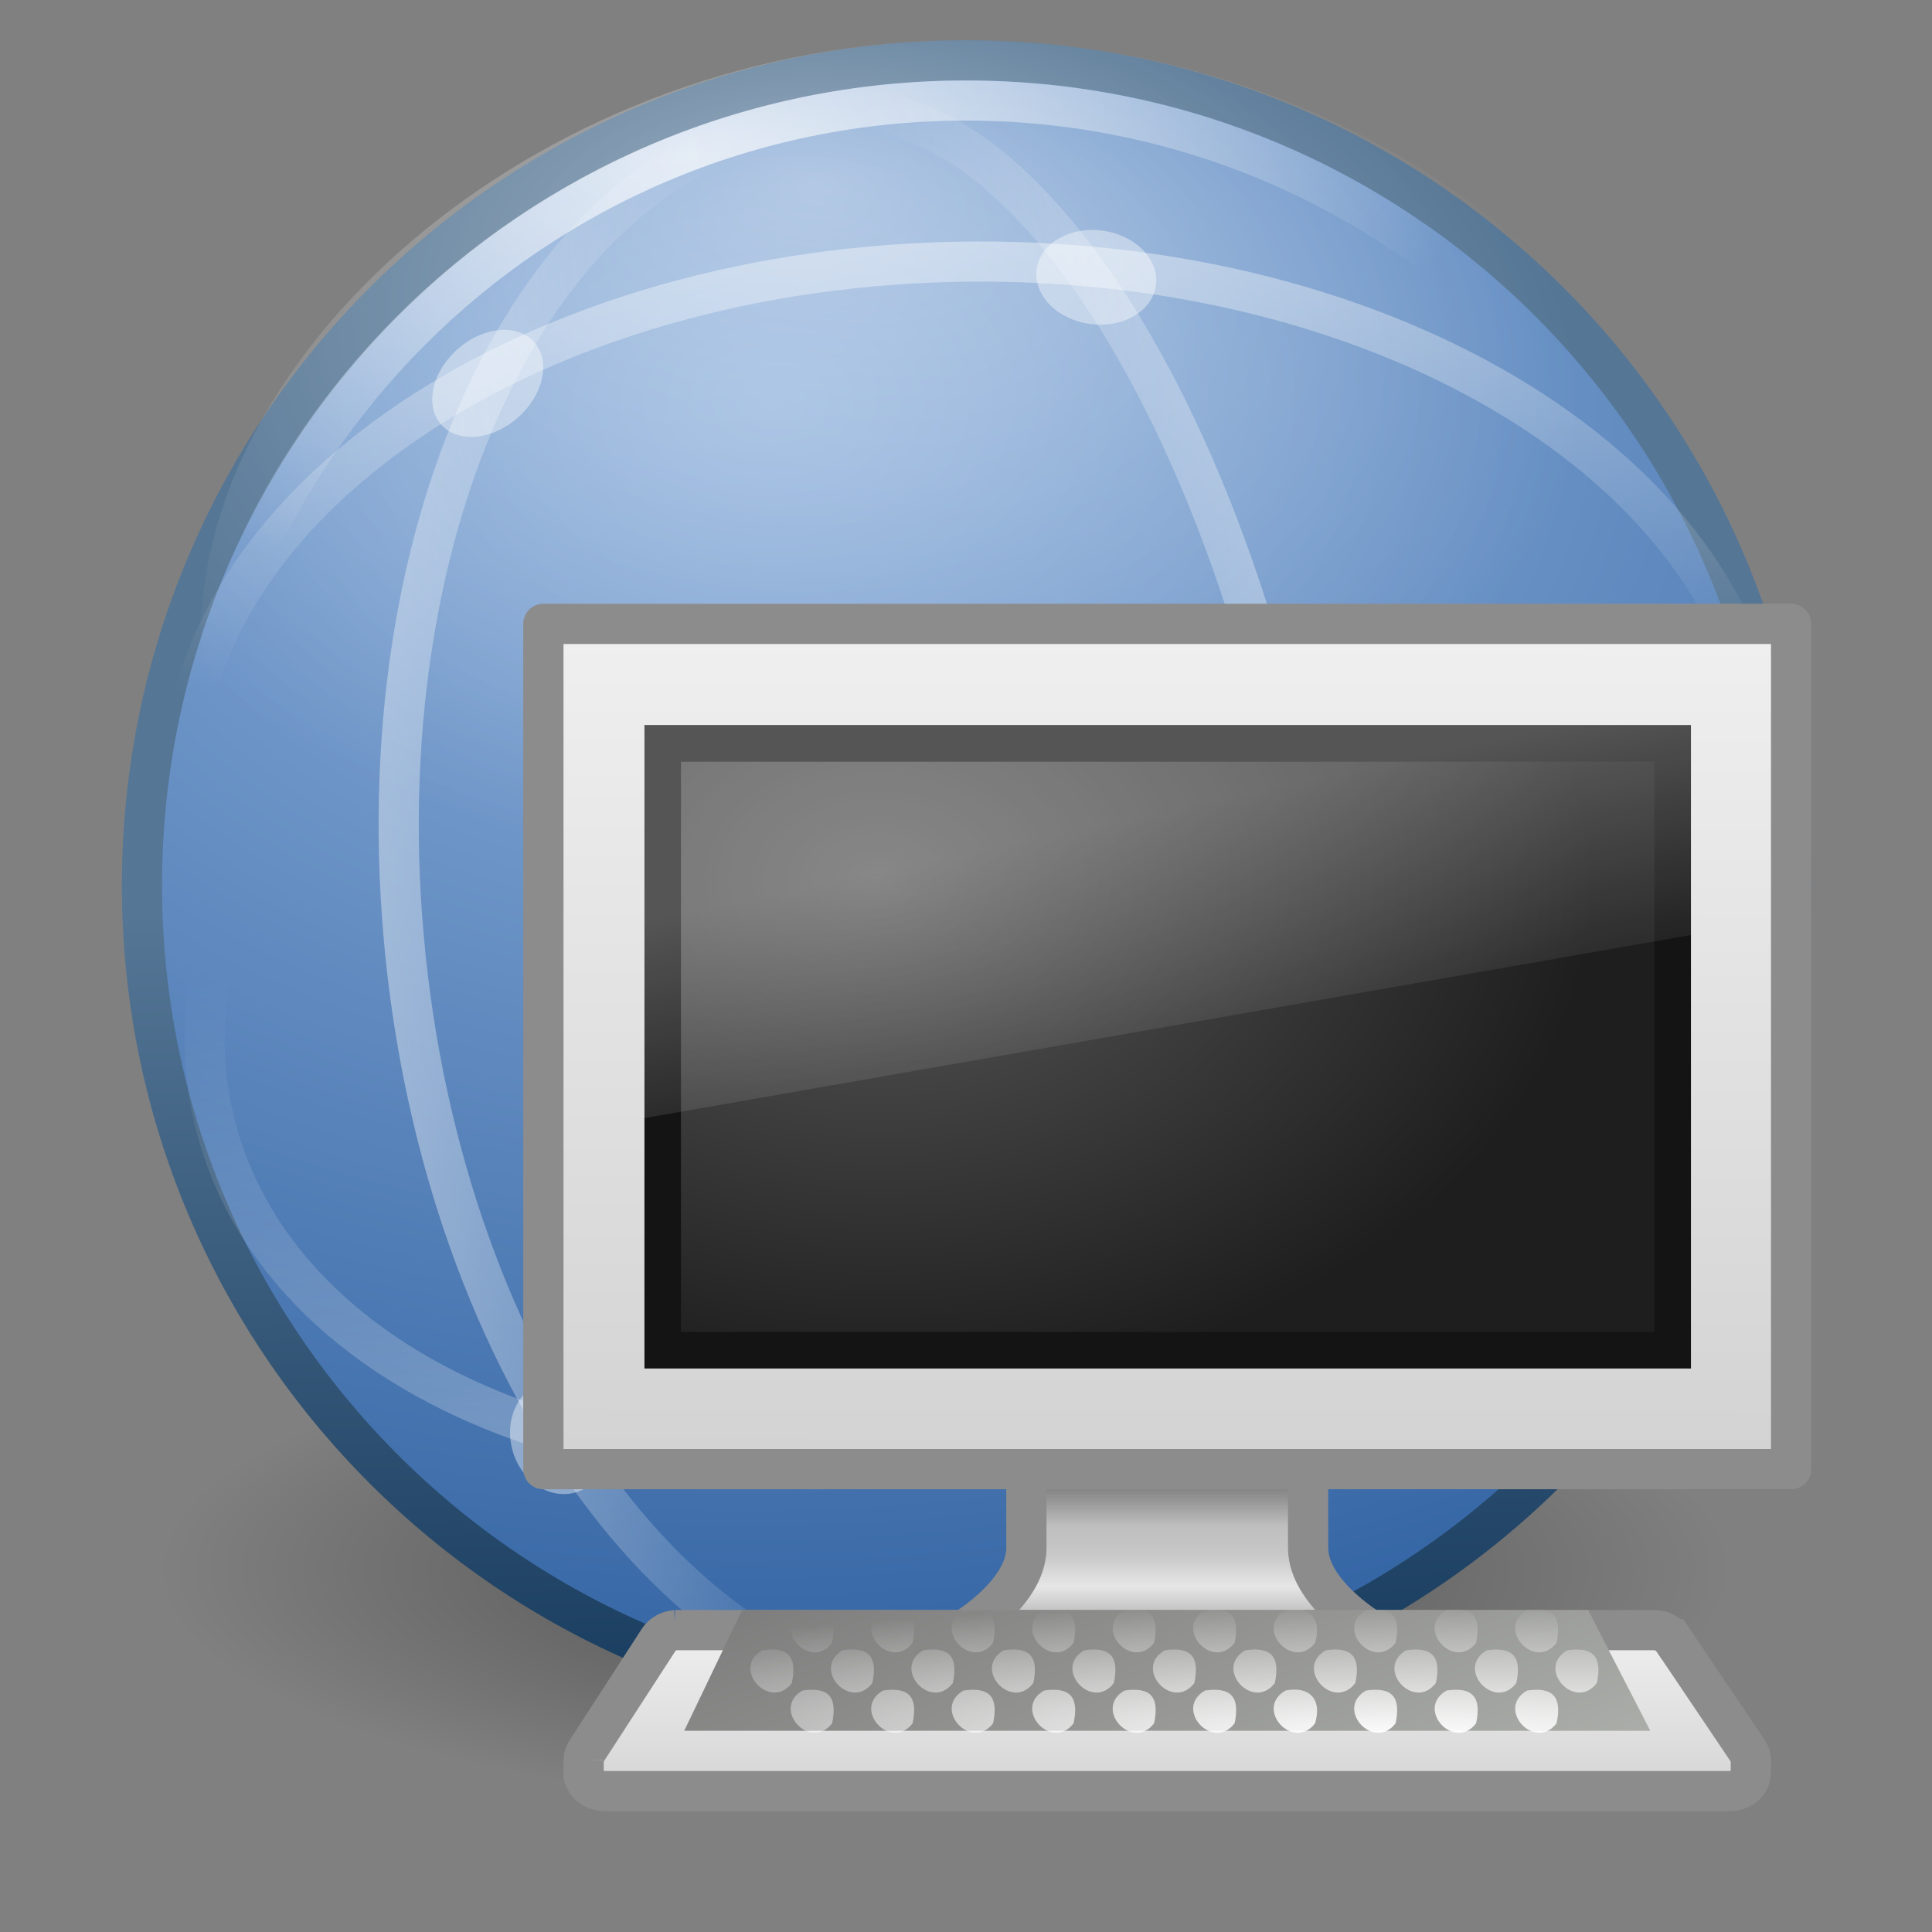 <?xml version="1.0" encoding="UTF-8"?>
<!-- Created with Inkscape (http://www.inkscape.org/) -->
<svg id="svg2" width="48" height="48" version="1.0" xmlns="http://www.w3.org/2000/svg" xmlns:xlink="http://www.w3.org/1999/xlink">
 <rect width="100%" height="100%" fill="#808080" stroke="none"/>
 <defs id="defs4">
  <linearGradient id="linearGradient3156">
   <stop id="stop3158" style="stop-color:#fff" offset="0"/>
   <stop id="stop3160" style="stop-color:#fff;stop-opacity:0" offset="1"/>
  </linearGradient>
  <linearGradient id="linearGradient6544">
   <stop id="stop6546" style="stop-color:#f0f0f0" offset="0"/>
   <stop id="stop6548" style="stop-color:#d2d2d2" offset="1"/>
  </linearGradient>
  <linearGradient id="linearGradient5547" x1="12.938" x2="15.25" y1="8.438" y2="19.812" gradientTransform="matrix(.62 0 0 .65 14.141 16.076)" gradientUnits="userSpaceOnUse">
   <stop id="stop6594" style="stop-color:#fff;stop-opacity:.275" offset="0"/>
   <stop id="stop6596" style="stop-color:#fff;stop-opacity:0" offset="1"/>
  </linearGradient>
  <linearGradient id="linearGradient5550" x1="310.59" x2="316.97" y1="81.682" y2="99.961" gradientTransform="matrix(.568 0 0 .682 -152.86 -19.372)" gradientUnits="userSpaceOnUse">
   <stop id="stop4576" style="stop-color:#787878" offset="0"/>
   <stop id="stop4578" style="stop-color:#abada9" offset="1"/>
  </linearGradient>
  <linearGradient id="linearGradient5553" x1="145.44" x2="145.44" y1="372.67" y2="416.83" gradientTransform="matrix(.126 0 0 .106 10.613 .815)" gradientUnits="userSpaceOnUse" xlink:href="#linearGradient6544"/>
  <radialGradient id="radialGradient5556" cx="12.244" cy="4.863" r="21" gradientTransform="matrix(.846 .011 -.008 .602 11.491 18.793)" gradientUnits="userSpaceOnUse">
   <stop id="stop6707" style="stop-color:#5a5a5a" offset="0"/>
   <stop id="stop6709" style="stop-color:#1e1e1e" offset="1"/>
  </radialGradient>
  <linearGradient id="linearGradient5559" x1="20.147" x2="20.104" y1="-0" y2="31.983" gradientTransform="matrix(.661 0 0 .678 13.144 15.15)" gradientUnits="userSpaceOnUse" xlink:href="#linearGradient6544"/>
  <linearGradient id="linearGradient5562" x1="320.28" x2="320.28" y1="86.913" y2="93.38" gradientTransform="matrix(.704 0 0 .652 -196.17 -19.863)" gradientUnits="userSpaceOnUse">
   <stop id="stop6534" style="stop-color:#787878" offset="0"/>
   <stop id="stop6536" style="stop-color:#bebebe" offset=".261"/>
   <stop id="stop6538" style="stop-color:#c8c8c8" offset=".434"/>
   <stop id="stop6540" style="stop-color:#e6e6e6" offset=".618"/>
   <stop id="stop6542" style="stop-color:#8c8c8c" offset="1"/>
  </linearGradient>
  <linearGradient id="linearGradient5568" x1="30.502" x2="29.725" y1="55.647" y2="24.654" gradientTransform="matrix(-.16 -1.103 .486 .017 16.935 53.089)" gradientUnits="userSpaceOnUse" xlink:href="#linearGradient3156"/>
  <linearGradient id="linearGradient5571" x1="28.221" x2="28.29" y1="-2.31" y2="20.664" gradientTransform="matrix(-.099 -1.12 .695 -.04 8.175 55.475)" gradientUnits="userSpaceOnUse" xlink:href="#linearGradient3156"/>
  <linearGradient id="linearGradient5574" x1="27.889" x2="28.29" y1="-.815" y2="20.664" gradientTransform="matrix(1.125 -.007 .001 .743 -7.887 1.678)" gradientUnits="userSpaceOnUse" xlink:href="#linearGradient3156"/>
  <linearGradient id="linearGradient5577" x1="24.335" x2="28.29" y1="61.853" y2="20.664" gradientTransform="matrix(1.076 -.291 .195 .714 -11.183 13.979)" gradientUnits="userSpaceOnUse" xlink:href="#linearGradient3156"/>
  <radialGradient id="radialGradient5580" cx="22.945" cy="11.223" r="14" fy="4.761" gradientTransform="matrix(1.357 .01 -.006 .838 -10.875 .306)" gradientUnits="userSpaceOnUse" xlink:href="#linearGradient3156"/>
  <radialGradient id="radialGradient5583" cx="22.125" cy="10.875" r="20" gradientTransform="matrix(1.01 -.112 .057 .511 -5.838 .793)" gradientUnits="userSpaceOnUse" xlink:href="#linearGradient3156"/>
  <radialGradient id="radialGradient5586" cx="20.039" cy="12.61" r="22.464" gradientTransform="matrix(1.952 -.05 .037 1.421 -20.408 -6.909)" gradientUnits="userSpaceOnUse">
   <stop id="stop8649" style="stop-color:#8fb1dc" offset="0"/>
   <stop id="stop8651" style="stop-color:#3465a4" offset="1"/>
  </radialGradient>
  <linearGradient id="linearGradient5588" x1="29.013" x2="29.75" y1="29" y2="50" gradientTransform="translate(-5 -7)" gradientUnits="userSpaceOnUse">
   <stop id="stop14112" style="stop-color:#557695" offset="0"/>
   <stop id="stop14114" style="stop-color:#15395c" offset="1"/>
  </linearGradient>
  <radialGradient id="radialGradient5591" cx="62.625" cy="4.625" r="10.625" gradientTransform="matrix(1.835 0 0 .565 -91.435 36.388)" gradientUnits="userSpaceOnUse">
   <stop id="stop10693" offset="0"/>
   <stop id="stop10695" style="stop-opacity:0" offset="1"/>
  </radialGradient>
  <radialGradient id="radialGradient2887" cx="20.914" cy="47.045" r="19.5" gradientTransform="matrix(1.383 3.5814e-5 0 .172 5.958 35.097)" gradientUnits="userSpaceOnUse">
   <stop id="stop3909" style="stop-color:#fff" offset="0"/>
   <stop id="stop3911" style="stop-color:#fff;stop-opacity:0" offset="1"/>
  </radialGradient>
 </defs>
 <g id="g5618">
  <path id="path8836" d="m43 39c0 3.314-8.73 6-19.5 6s-19.5-2.686-19.5-6c0-3.314 8.73-6 19.5-6s19.5 2.686 19.5 6z" style="fill-rule:evenodd;fill:url(#radialGradient5591);opacity:.4"/>
  <path id="path1307" d="m44.501 22c0 11.317-9.178 20.501-20.487 20.501-11.309 0-20.487-9.184-20.487-20.501 0-11.317 9.178-20.501 20.487-20.501 11.309 0 20.487 9.184 20.487 20.501z" style="fill:url(#radialGradient5586);stroke-linecap:round;stroke-linejoin:round;stroke-width:.998;stroke:url(#linearGradient5588)"/>
  <path id="path3164" d="m43.502 22c0 10.765-8.737 19.502-19.502 19.502s-19.502-8.737-19.502-19.502c0-10.765 8.737-19.502 19.502-19.502s19.502 8.737 19.502 19.502z" style="fill:none;opacity:.7;stroke-linecap:round;stroke-linejoin:round;stroke-width:.996;stroke:url(#radialGradient5583)"/>
  <path id="path3154" d="m43 15.747c0 7.114-8.512 11.029-19 11.029-10.488 0-19-3.915-19-11.029 0-7.114 8.512-14.747 19-14.747 10.488 0 19 7.633 19 14.747z" style="fill:url(#radialGradient5580);opacity:.4"/>
  <path id="path2218" d="m43.058 17.902c1.887 6.904-5.015 14.783-15.416 17.598s-20.363-0.499-22.251-7.403 5.015-14.783 15.416-17.598c10.401-2.815 20.363 0.499 22.251 7.403v0z" style="fill:none;opacity:.6;stroke-linecap:round;stroke-width:.995;stroke:url(#linearGradient5577)"/>
  <path id="path2230" d="m43.877 19.381c0.011 7.18-8.793 13.054-19.663 13.12-10.87 0.066-19.692-5.702-19.702-12.882-0.011-7.18 8.793-13.054 19.663-13.12s19.692 5.702 19.702 12.882v0z" style="fill:none;opacity:.6;stroke-linecap:round;stroke-width:.997;stroke:url(#linearGradient5574)"/>
  <path id="path2234" d="m20.447 2.996c6.713-0.386 12.934 8.074 13.895 18.896 0.961 10.823-3.703 19.909-10.416 20.296-6.713 0.386-12.934-8.074-13.895-18.896-0.961-10.823 3.703-19.909 10.416-20.296v0z" style="fill:none;opacity:.6;stroke-linecap:round;stroke-width:.998;stroke:url(#linearGradient5571)"/>
  <path id="path2240" d="m21.349 2.75c4.694 0.164 9.753 8.94 11.3 19.603 1.547 10.663-1.004 19.174-5.697 19.011-4.694-0.164-9.753-8.94-11.3-19.603s1.004-19.174 5.697-19.011v0z" style="fill:none;opacity:.6;stroke-linecap:round;stroke-width:.998;stroke:url(#linearGradient5568)"/>
  <path id="path2275" d="m15.092 35.382c0.207 0.762-0.154 1.523-0.806 1.701-0.652 0.178-1.349-0.296-1.556-1.058-0.207-0.762 0.154-1.523 0.806-1.701 0.652-0.178 1.349 0.296 1.556 1.058z" style="fill:#fff;opacity:.4"/>
  <path id="path2283" d="m28.615 6.514c0.313 0.616-0.05 1.283-0.811 1.491-0.761 0.207-1.632-0.124-1.945-0.74-0.313-0.616 0.05-1.283 0.811-1.491 0.761-0.207 1.632 0.124 1.945 0.74z" style="fill:#fff;opacity:.4"/>
  <path id="path2291" d="m13.495 9.15c-0.013 0.705-0.64 1.444-1.401 1.651-0.761 0.207-1.367-0.196-1.355-0.901 0.013-0.705 0.64-1.444 1.401-1.651 0.761-0.207 1.367 0.196 1.355 0.901z" style="fill:#fff;opacity:.4"/>
  <g id="g5595">
   <path id="path4675" d="m25.5 33.911v4.563c-0.016 1.175-1.711 2.126-1.711 2.126-0.529 0.058 10.951 0.058 10.422 0 0 0-1.696-0.951-1.711-2.126v-4.563h-7z" style="enable-background:new;fill:url(#linearGradient5562);stroke-dashoffset:.5;stroke-linecap:round;stroke-linejoin:round;stroke:#8c8c8c"/>
   <rect id="rect2722" x="13.5" y="15.5" width="31" height="21" style="fill:url(#linearGradient5559);stroke-dashoffset:.5;stroke-linecap:round;stroke-linejoin:round;stroke-width:1;stroke:#8c8c8c"/>
   <rect id="rect2716" x="16.465" y="18.471" width="25.092" height="15.075" style="enable-background:new;fill-rule:evenodd;fill:url(#radialGradient5556);stroke-width:.908;stroke:#141414"/>
   <path id="path3698" d="m16.788 40.5c-0.178 0.015-0.333 0.103-0.419 0.234l-1.806 2.785c-0.042 0.067-0.065 0.143-0.063 0.218-1.59e-4 -0.008-4.63e-4 -0.006 0 0.007v0.31 0.033c-5.14e-4 0.046 0.016 0.091 0.047 0.129 0.01 0.023 0.009 0.04 0.028 0.066 0.096 0.134 0.272 0.217 0.462 0.218h27.921c0.191 3.67e-4 0.368-0.083 0.466-0.221 0.042-0.059 0.055-0.114 0.063-0.155 0.014-0.072 0.012-0.122 0.012-0.122 4.1e-5 -0.002 4.1e-5 -0.004 0-0.007v-0.221c0-0.063-7.42e-4 -0.16-0.067-0.261l-1.877-2.785c-0.001-9e-6 -0.003-9e-6 -0.004 0-0.097-0.142-0.278-0.229-0.474-0.228h-24.223c-0.004-1.79e-4 -0.008 9.8e-5 -0.012 0-0.014-3.19e-4 -0.025-5.92e-4 -0.04 0-0.005-1.32e-4 -0.011-1.32e-4 -0.016 0z" style="enable-background:new;fill:url(#linearGradient5553);stroke-dashoffset:.361;stroke-linecap:square;stroke-width:1;stroke:#8c8c8c"/>
   <path id="path3704" d="m18.438 40-1.438 3h24l-1.544-3h-21.018z" style="enable-background:new;fill-rule:evenodd;fill:url(#linearGradient5550)"/>
   <path id="rect6588" d="m16 18.027h26.022v5.202l-26.022 4.552v-9.755z" style="fill:url(#linearGradient5547)"/>
   <path id="rect2312" d="m19.938 40c-0.788 0.455 0.196 1.525 0.735 0.814 0.139-0.657-0.09-0.907-0.735-0.814zm2 0c-0.788 0.455 0.196 1.525 0.735 0.814 0.139-0.657-0.09-0.907-0.735-0.814zm2 0c-0.788 0.455 0.196 1.525 0.735 0.814 0.139-0.657-0.09-0.907-0.735-0.814zm2 0c-0.788 0.455 0.196 1.525 0.735 0.814 0.139-0.657-0.09-0.907-0.735-0.814zm2 0c-0.788 0.455 0.196 1.525 0.735 0.814 0.139-0.657-0.09-0.907-0.735-0.814zm2 0c-0.788 0.455 0.196 1.525 0.735 0.814 0.139-0.657-0.09-0.907-0.735-0.814zm2 0c-0.788 0.455 0.196 1.525 0.735 0.814 0.182-0.616-0.161-0.929-0.735-0.814zm2 0c-0.788 0.455 0.196 1.525 0.735 0.814 0.139-0.657-0.09-0.907-0.735-0.814zm2 0c-0.788 0.455 0.196 1.525 0.735 0.814 0.139-0.657-0.09-0.907-0.735-0.814zm2 0c-0.788 0.455 0.196 1.525 0.735 0.814 0.139-0.657-0.09-0.907-0.735-0.814zm-19 1c-0.788 0.455 0.196 1.525 0.735 0.814 0.139-0.657-0.09-0.907-0.735-0.814zm2 0c-0.788 0.455 0.196 1.525 0.735 0.814 0.139-0.657-0.09-0.907-0.735-0.814zm2 0c-0.788 0.455 0.196 1.525 0.735 0.814 0.139-0.657-0.09-0.907-0.735-0.814zm2 0c-0.788 0.455 0.196 1.525 0.735 0.814 0.139-0.657-0.09-0.907-0.735-0.814zm2 0c-0.788 0.455 0.196 1.525 0.735 0.814 0.139-0.657-0.09-0.907-0.735-0.814zm2 0c-0.788 0.455 0.196 1.525 0.735 0.814 0.139-0.657-0.09-0.907-0.735-0.814zm2 0c-0.788 0.455 0.196 1.525 0.735 0.814 0.139-0.657-0.09-0.907-0.735-0.814zm2 0c-0.788 0.455 0.196 1.525 0.735 0.814 0.139-0.657-0.09-0.907-0.735-0.814zm2 0c-0.788 0.455 0.196 1.525 0.735 0.814 0.139-0.657-0.09-0.907-0.735-0.814zm2 0c-0.788 0.455 0.196 1.525 0.735 0.814 0.139-0.657-0.09-0.907-0.735-0.814zm2 0c-0.788 0.455 0.196 1.525 0.735 0.814 0.139-0.657-0.09-0.907-0.735-0.814zm-19 1c-0.788 0.455 0.196 1.525 0.735 0.814 0.139-0.657-0.09-0.907-0.735-0.814zm2 0c-0.788 0.455 0.196 1.525 0.735 0.814 0.139-0.657-0.09-0.907-0.735-0.814zm2 0c-0.788 0.455 0.196 1.525 0.735 0.814 0.139-0.657-0.09-0.907-0.735-0.814zm2 0c-0.788 0.455 0.196 1.525 0.735 0.814 0.139-0.657-0.09-0.907-0.735-0.814zm2 0c-0.788 0.455 0.196 1.525 0.735 0.814 0.139-0.657-0.09-0.907-0.735-0.814zm2 0c-0.788 0.455 0.196 1.525 0.735 0.814 0.139-0.657-0.09-0.907-0.735-0.814zm2 0c-0.788 0.455 0.196 1.525 0.735 0.814 0.182-0.616-0.161-0.929-0.735-0.814zm2 0c-0.788 0.455 0.196 1.525 0.735 0.814 0.139-0.657-0.09-0.907-0.735-0.814zm2 0c-0.788 0.455 0.196 1.525 0.735 0.814 0.139-0.657-0.09-0.907-0.735-0.814zm2 0c-0.788 0.455 0.196 1.525 0.735 0.814 0.139-0.657-0.09-0.907-0.735-0.814z" style="fill:url(#radialGradient2887)"/>
  </g>
 </g>
</svg>

